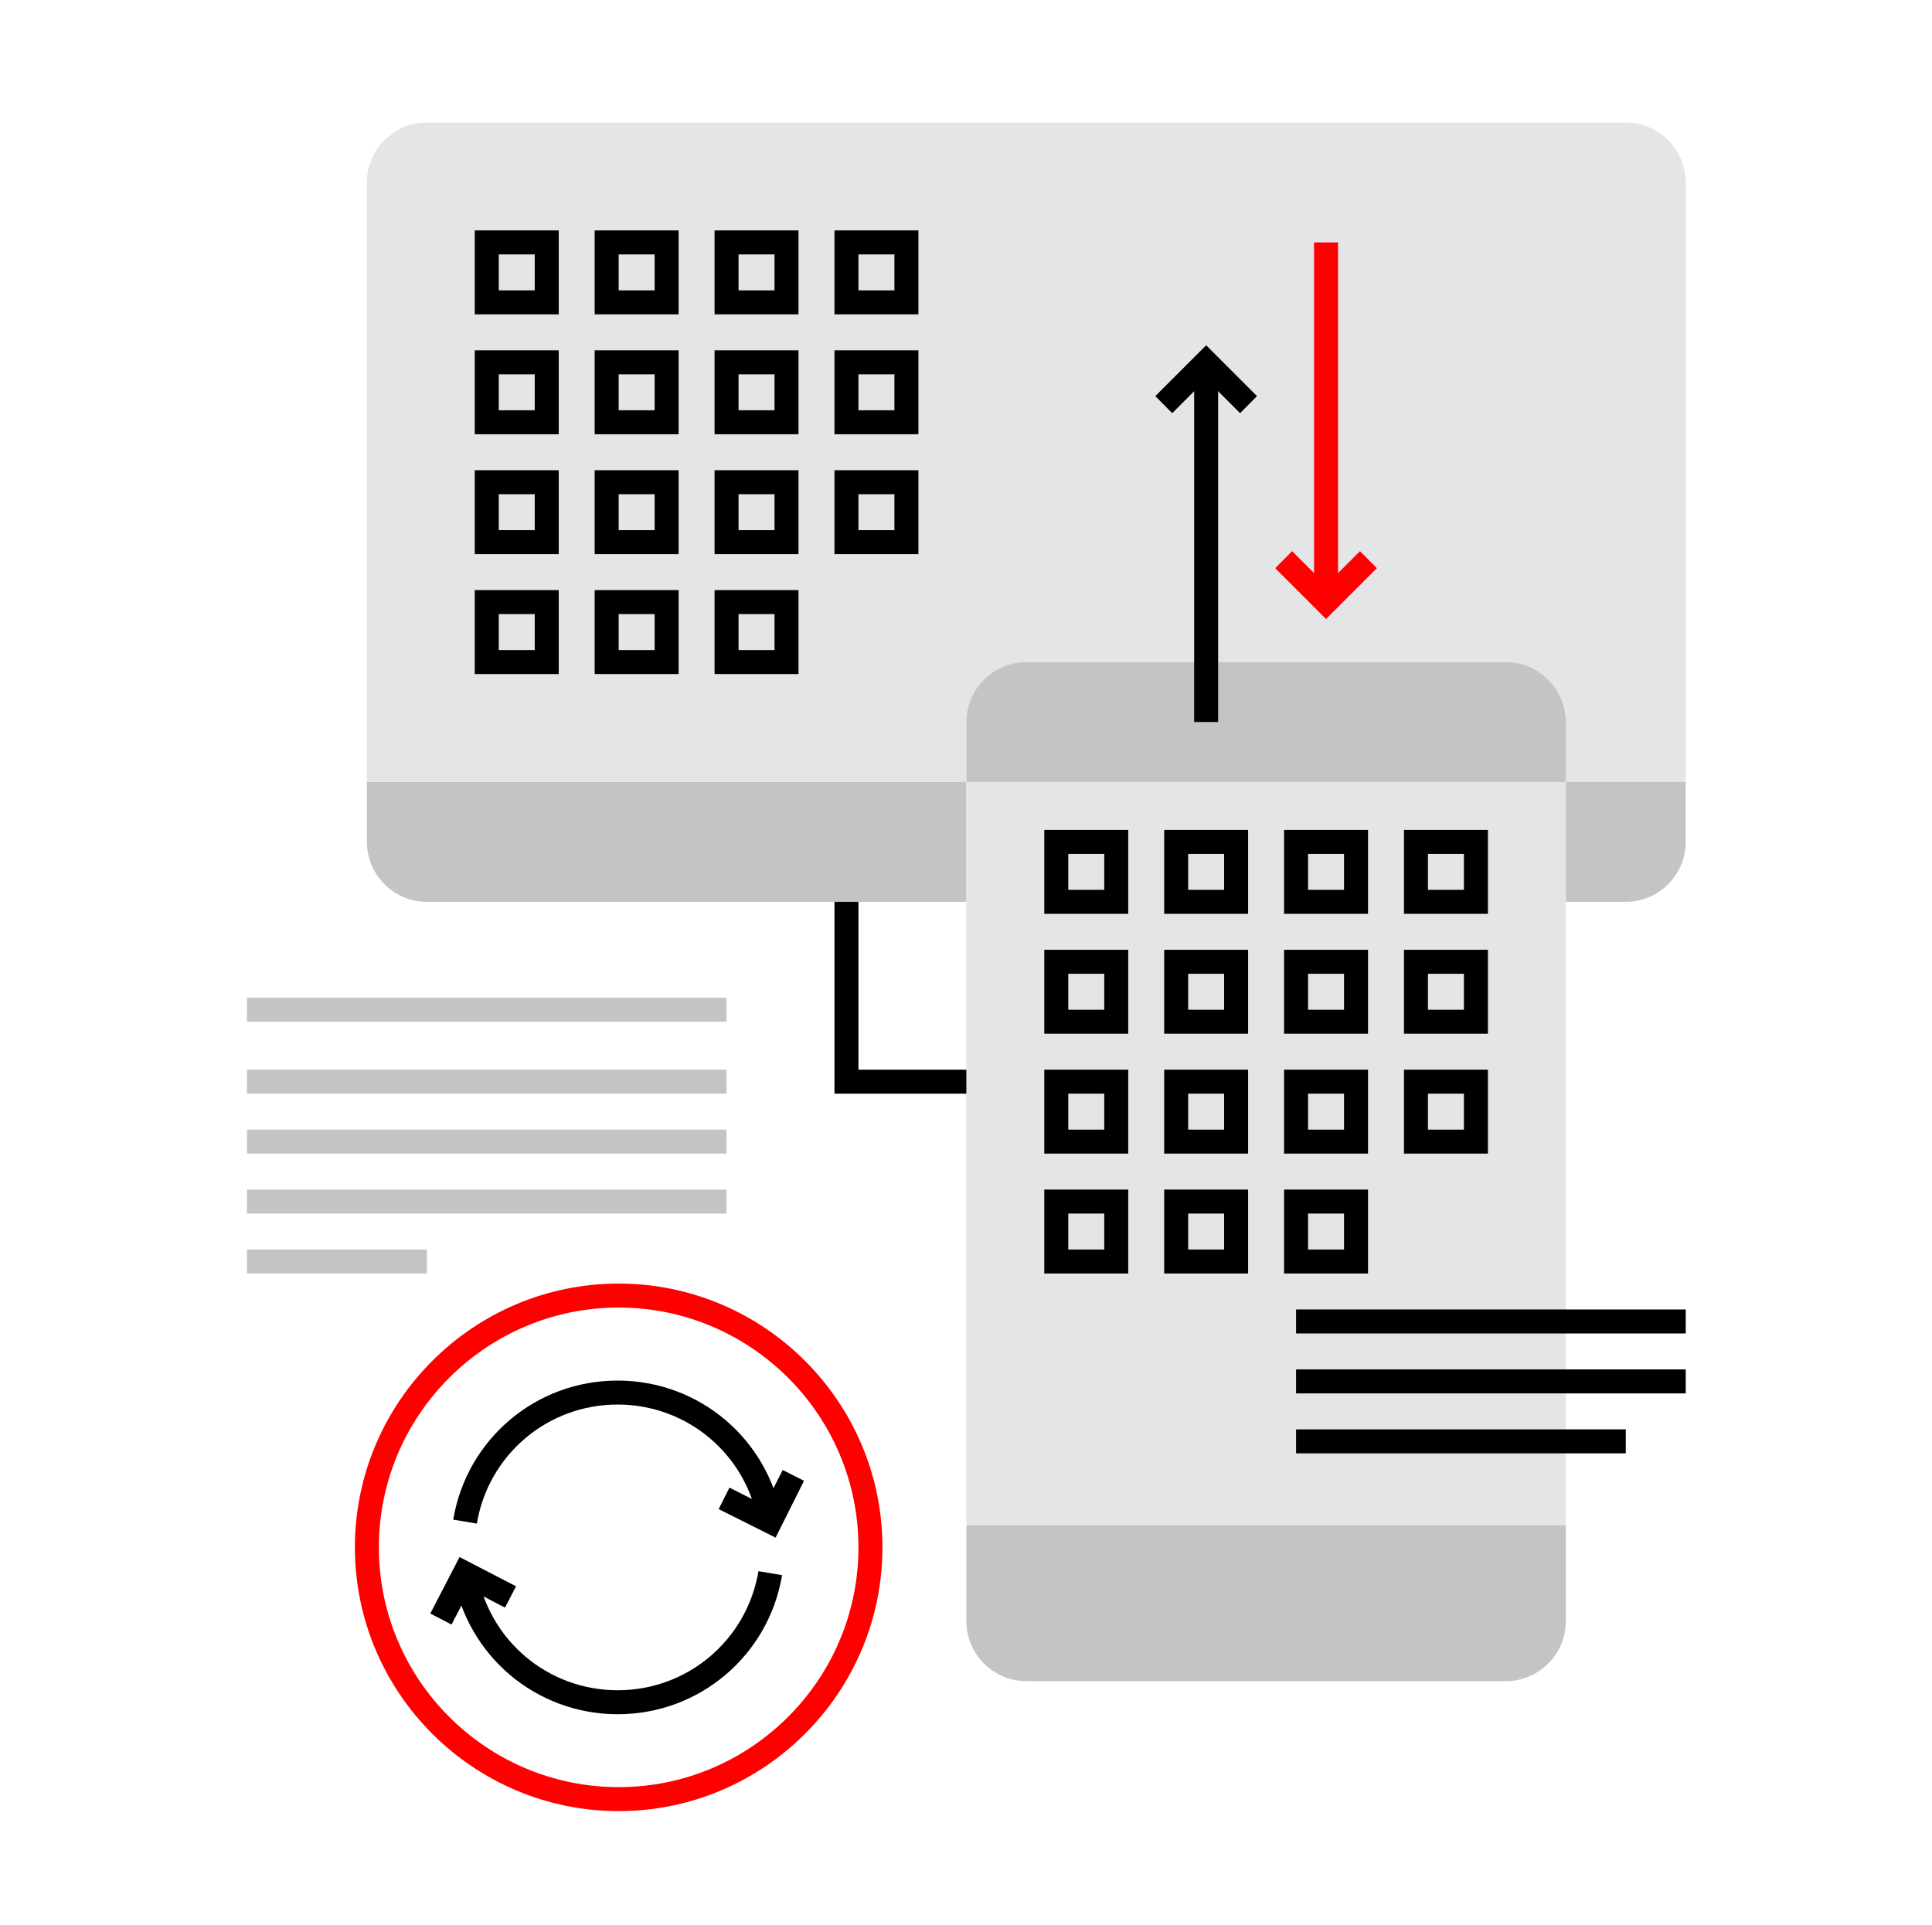 <?xml version="1.0" encoding="UTF-8"?> <!-- Generator: Adobe Illustrator 25.2.3, SVG Export Plug-In . SVG Version: 6.00 Build 0) --> <svg xmlns="http://www.w3.org/2000/svg" xmlns:xlink="http://www.w3.org/1999/xlink" id="Слой_1" x="0px" y="0px" viewBox="0 0 161.14 160.56" style="enable-background:new 0 0 161.14 160.56;" xml:space="preserve"> <style type="text/css"> .st0{fill:#FF0000;} .st1{fill:#C4C4C4;} .st2{fill:#E4E5E7;} </style> <g> <path class="st0" d="M51.6,151.06c-12.13,0-22-9.87-22-22s9.87-22,22-22s22,9.87,22,22S63.73,151.06,51.6,151.06z M51.6,109.06 c-11.03,0-20,8.97-20,20c0,11.03,8.97,20,20,20s20-8.97,20-20C71.6,118.03,62.63,109.06,51.6,109.06z"></path> </g> <g> <g> <path class="st1" d="M80.6,65.22h-50v5c0,2.75,2.25,5,5,5h45v-5V65.22z"></path> </g> <g> <path class="st2" d="M135.6,10.22h-100c-2.75,0-5,2.25-5,5v50h50v-5c0-2.75,2.25-5,5-5h40c2.75,0,5,2.25,5,5v5h10v-50 C140.6,12.47,138.35,10.22,135.6,10.22z"></path> </g> <g> <path class="st1" d="M130.6,70.22v5h5c2.75,0,5-2.25,5-5v-5h-10V70.22z"></path> </g> <g> <path class="st1" d="M80.6,135.22c0,2.75,2.25,5,5,5h40c2.75,0,5-2.25,5-5v-8h-50V135.22z"></path> </g> <g> <polygon class="st2" points="130.6,65.22 125.6,65.22 85.6,65.22 80.6,65.22 80.6,70.22 80.6,75.22 80.6,127.22 130.6,127.22 130.6,75.22 130.6,70.22 "></polygon> </g> <g> <path class="st1" d="M125.6,65.22h5v-5c0-2.75-2.25-5-5-5h-40c-2.75,0-5,2.25-5,5v5h5H125.6z"></path> </g> </g> <g> <path d="M46.6,26.22h-7v-7h7V26.22z M41.6,24.22h3v-3h-3V24.22z"></path> </g> <g> <path d="M56.6,26.22h-7v-7h7V26.22z M51.6,24.22h3v-3h-3V24.22z"></path> </g> <g> <path d="M66.6,26.22h-7v-7h7V26.22z M61.6,24.22h3v-3h-3V24.22z"></path> </g> <g> <path d="M76.6,26.22h-7v-7h7V26.22z M71.6,24.22h3v-3h-3V24.22z"></path> </g> <g> <path d="M46.6,36.22h-7v-7h7V36.22z M41.6,34.22h3v-3h-3V34.22z"></path> </g> <g> <path d="M56.6,36.22h-7v-7h7V36.22z M51.6,34.22h3v-3h-3V34.22z"></path> </g> <g> <path d="M66.6,36.22h-7v-7h7V36.22z M61.6,34.22h3v-3h-3V34.22z"></path> </g> <g> <path d="M76.6,36.22h-7v-7h7V36.22z M71.6,34.22h3v-3h-3V34.22z"></path> </g> <g> <path d="M46.6,46.22h-7v-7h7V46.22z M41.6,44.22h3v-3h-3V44.22z"></path> </g> <g> <path d="M56.6,46.22h-7v-7h7V46.22z M51.6,44.22h3v-3h-3V44.22z"></path> </g> <g> <path d="M66.6,46.22h-7v-7h7V46.22z M61.6,44.22h3v-3h-3V44.22z"></path> </g> <g> <path d="M76.6,46.22h-7v-7h7V46.22z M71.6,44.22h3v-3h-3V44.22z"></path> </g> <g> <path d="M46.6,56.22h-7v-7h7V56.22z M41.6,54.22h3v-3h-3V54.22z"></path> </g> <g> <path d="M56.6,56.22h-7v-7h7V56.22z M51.6,54.22h3v-3h-3V54.22z"></path> </g> <g> <path d="M66.6,56.22h-7v-7h7V56.22z M61.6,54.22h3v-3h-3V54.22z"></path> </g> <g> <path d="M94.1,76.22h-7v-7h7V76.22z M89.1,74.22h3v-3h-3V74.22z"></path> </g> <g> <path d="M104.1,76.22h-7v-7h7V76.22z M99.1,74.22h3v-3h-3V74.22z"></path> </g> <g> <path d="M114.1,76.22h-7v-7h7V76.22z M109.1,74.22h3v-3h-3V74.22z"></path> </g> <g> <path d="M124.1,76.22h-7v-7h7V76.22z M119.1,74.22h3v-3h-3V74.22z"></path> </g> <g> <path d="M94.1,86.22h-7v-7h7V86.22z M89.1,84.22h3v-3h-3V84.22z"></path> </g> <g> <path d="M104.1,86.22h-7v-7h7V86.22z M99.1,84.22h3v-3h-3V84.22z"></path> </g> <g> <path d="M114.1,86.22h-7v-7h7V86.22z M109.1,84.22h3v-3h-3V84.22z"></path> </g> <g> <path d="M124.1,86.22h-7v-7h7V86.22z M119.1,84.22h3v-3h-3V84.22z"></path> </g> <g> <path d="M94.1,96.22h-7v-7h7V96.22z M89.1,94.22h3v-3h-3V94.22z"></path> </g> <g> <path d="M104.1,96.22h-7v-7h7V96.22z M99.1,94.22h3v-3h-3V94.22z"></path> </g> <g> <path d="M114.1,96.22h-7v-7h7V96.22z M109.1,94.22h3v-3h-3V94.22z"></path> </g> <g> <path d="M124.1,96.22h-7v-7h7V96.22z M119.1,94.22h3v-3h-3V94.22z"></path> </g> <g> <path d="M94.1,106.22h-7v-7h7V106.22z M89.1,104.22h3v-3h-3V104.22z"></path> </g> <g> <path d="M104.1,106.22h-7v-7h7V106.22z M99.1,104.22h3v-3h-3V104.22z"></path> </g> <g> <path d="M114.1,106.22h-7v-7h7V106.22z M109.1,104.22h3v-3h-3V104.22z"></path> </g> <g> <polygon points="80.6,91.22 69.6,91.22 69.6,75.22 71.6,75.22 71.6,89.22 80.6,89.22 "></polygon> </g> <g> <g> <rect x="99.6" y="30.22" width="2" height="30"></rect> </g> <g> <polygon points="103.43,34.46 100.6,31.63 97.77,34.46 96.36,33.04 100.6,28.8 104.84,33.04 "></polygon> </g> </g> <g> <g> <rect x="109.6" y="20.22" class="st0" width="2" height="30"></rect> </g> <g> <polygon class="st0" points="110.6,51.63 106.36,47.39 107.77,45.97 110.6,48.8 113.43,45.97 114.84,47.39 "></polygon> </g> </g> <g> <g> <path d="M51.52,142.98c-6.81,0-12.58-4.88-13.71-11.6l1.97-0.33c0.97,5.75,5.9,9.93,11.74,9.93c5.83,0,10.77-4.18,11.74-9.93 l1.97,0.33C64.1,138.1,58.33,142.98,51.52,142.98z"></path> </g> <g> <path d="M63.25,127.08c-0.97-5.75-5.9-9.93-11.74-9.93s-10.77,4.18-11.74,9.93l-1.97-0.33c1.13-6.72,6.9-11.6,13.71-11.6 c6.81,0,12.58,4.88,13.71,11.6L63.25,127.08z"></path> </g> <g> <polygon points="64.69,128.25 59.94,125.87 60.84,124.08 63.79,125.57 65.28,122.61 67.06,123.51 "></polygon> </g> <g> <polygon points="37.66,135.5 35.89,134.58 38.33,129.87 43.04,132.31 42.12,134.09 39.19,132.56 "></polygon> </g> </g> <g> <rect x="20.6" y="83.22" class="st1" width="40" height="2"></rect> </g> <g> <rect x="20.6" y="89.22" class="st1" width="40" height="2"></rect> </g> <g> <rect x="20.6" y="94.22" class="st1" width="40" height="2"></rect> </g> <g> <rect x="20.6" y="99.22" class="st1" width="40" height="2"></rect> </g> <g> <rect x="20.6" y="104.22" class="st1" width="15" height="2"></rect> </g> <g> <rect x="108.1" y="109.22" width="32.5" height="2"></rect> </g> <g> <rect x="108.1" y="114.22" width="32.5" height="2"></rect> </g> <g> <rect x="108.1" y="119.22" width="27.5" height="2"></rect> </g> </svg> 
